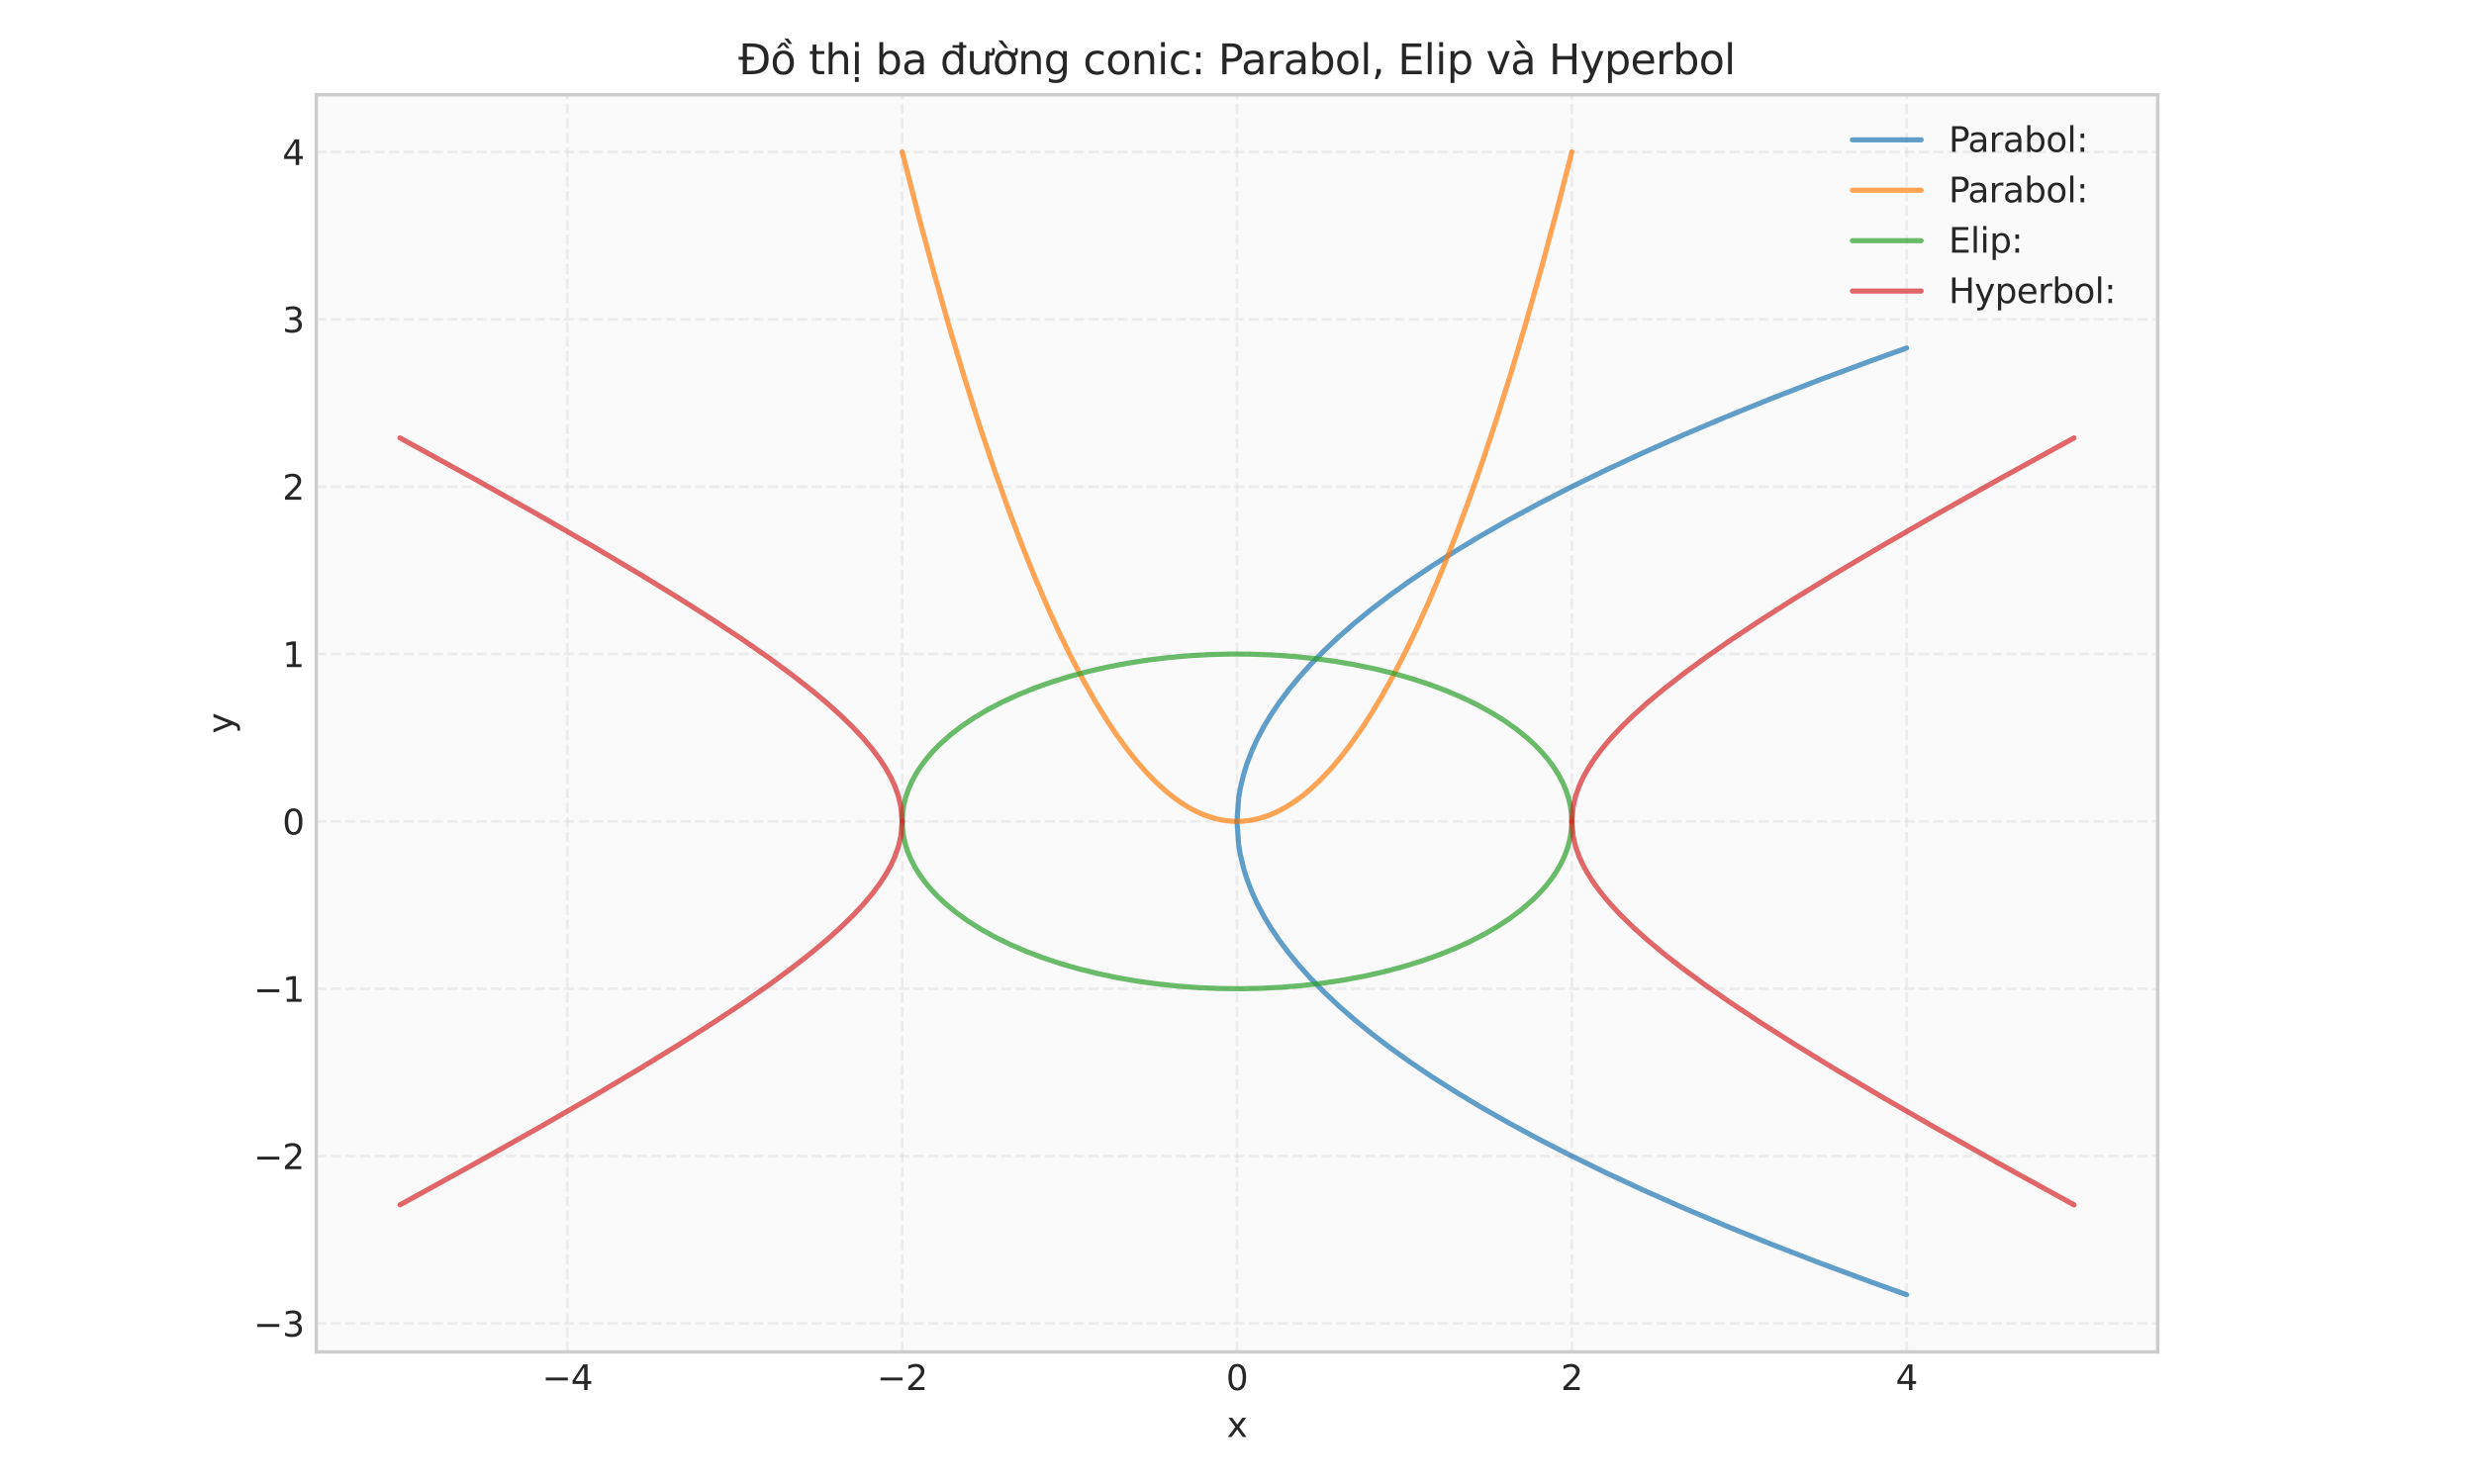 <?xml version="1.0" encoding="utf-8" standalone="no"?>
<!DOCTYPE svg PUBLIC "-//W3C//DTD SVG 1.1//EN"
  "http://www.w3.org/Graphics/SVG/1.1/DTD/svg11.dtd">
<svg xmlns:xlink="http://www.w3.org/1999/xlink" width="720pt" height="432pt" viewBox="0 0 720 432" xmlns="http://www.w3.org/2000/svg" version="1.1">
 <defs>
  <style type="text/css">*{stroke-linejoin: round; stroke-linecap: butt}</style>
 </defs>
 <g id="figure_1">
  <g id="patch_1">
   <path d="M 0 432 
L 720 432 
L 720 0 
L 0 0 
z
" style="fill: #ffffff"/>
  </g>
  <g id="axes_1">
   <g id="patch_2">
    <path d="M 92.047 393.54 
L 627.953 393.54 
L 627.953 27.6 
L 92.047 27.6 
z
" style="fill: #fafafa"/>
   </g>
   <g id="matplotlib.axis_1">
    <g id="xtick_1">
     <g id="line2d_1">
      <path d="M 165.125 393.54 
L 165.125 27.6 
" clip-path="url(#p4bc9200652)" style="fill: none; stroke-dasharray: 2.96,1.28; stroke-dashoffset: 0; stroke: #cccccc; stroke-opacity: 0.3; stroke-width: 0.8"/>
     </g>
     <g id="line2d_2"/>
     <g id="text_1">
      <!-- −4 -->
      <g style="fill: #262626" transform="translate(157.754 404.638) scale(0.1 -0.1)">
       <defs>
        <path id="DejaVuSans-2212" d="M 678 2272 
L 4684 2272 
L 4684 1741 
L 678 1741 
L 678 2272 
z
" transform="scale(0.016)"/>
        <path id="DejaVuSans-34" d="M 2419 4116 
L 825 1625 
L 2419 1625 
L 2419 4116 
z
M 2253 4666 
L 3047 4666 
L 3047 1625 
L 3713 1625 
L 3713 1100 
L 3047 1100 
L 3047 0 
L 2419 0 
L 2419 1100 
L 313 1100 
L 313 1709 
L 2253 4666 
z
" transform="scale(0.016)"/>
       </defs>
       <use xlink:href="#DejaVuSans-2212"/>
       <use xlink:href="#DejaVuSans-34" transform="translate(83.789 0)"/>
      </g>
     </g>
    </g>
    <g id="xtick_2">
     <g id="line2d_3">
      <path d="M 262.562 393.54 
L 262.562 27.6 
" clip-path="url(#p4bc9200652)" style="fill: none; stroke-dasharray: 2.96,1.28; stroke-dashoffset: 0; stroke: #cccccc; stroke-opacity: 0.3; stroke-width: 0.8"/>
     </g>
     <g id="line2d_4"/>
     <g id="text_2">
      <!-- −2 -->
      <g style="fill: #262626" transform="translate(255.191 404.638) scale(0.1 -0.1)">
       <defs>
        <path id="DejaVuSans-32" d="M 1228 531 
L 3431 531 
L 3431 0 
L 469 0 
L 469 531 
Q 828 903 1448 1529 
Q 2069 2156 2228 2338 
Q 2531 2678 2651 2914 
Q 2772 3150 2772 3378 
Q 2772 3750 2511 3984 
Q 2250 4219 1831 4219 
Q 1534 4219 1204 4116 
Q 875 4013 500 3803 
L 500 4441 
Q 881 4594 1212 4672 
Q 1544 4750 1819 4750 
Q 2544 4750 2975 4387 
Q 3406 4025 3406 3419 
Q 3406 3131 3298 2873 
Q 3191 2616 2906 2266 
Q 2828 2175 2409 1742 
Q 1991 1309 1228 531 
z
" transform="scale(0.016)"/>
       </defs>
       <use xlink:href="#DejaVuSans-2212"/>
       <use xlink:href="#DejaVuSans-32" transform="translate(83.789 0)"/>
      </g>
     </g>
    </g>
    <g id="xtick_3">
     <g id="line2d_5">
      <path d="M 360 393.54 
L 360 27.6 
" clip-path="url(#p4bc9200652)" style="fill: none; stroke-dasharray: 2.96,1.28; stroke-dashoffset: 0; stroke: #cccccc; stroke-opacity: 0.3; stroke-width: 0.8"/>
     </g>
     <g id="line2d_6"/>
     <g id="text_3">
      <!-- 0 -->
      <g style="fill: #262626" transform="translate(356.819 404.638) scale(0.1 -0.1)">
       <defs>
        <path id="DejaVuSans-30" d="M 2034 4250 
Q 1547 4250 1301 3770 
Q 1056 3291 1056 2328 
Q 1056 1369 1301 889 
Q 1547 409 2034 409 
Q 2525 409 2770 889 
Q 3016 1369 3016 2328 
Q 3016 3291 2770 3770 
Q 2525 4250 2034 4250 
z
M 2034 4750 
Q 2819 4750 3233 4129 
Q 3647 3509 3647 2328 
Q 3647 1150 3233 529 
Q 2819 -91 2034 -91 
Q 1250 -91 836 529 
Q 422 1150 422 2328 
Q 422 3509 836 4129 
Q 1250 4750 2034 4750 
z
" transform="scale(0.016)"/>
       </defs>
       <use xlink:href="#DejaVuSans-30"/>
      </g>
     </g>
    </g>
    <g id="xtick_4">
     <g id="line2d_7">
      <path d="M 457.438 393.54 
L 457.438 27.6 
" clip-path="url(#p4bc9200652)" style="fill: none; stroke-dasharray: 2.96,1.28; stroke-dashoffset: 0; stroke: #cccccc; stroke-opacity: 0.3; stroke-width: 0.8"/>
     </g>
     <g id="line2d_8"/>
     <g id="text_4">
      <!-- 2 -->
      <g style="fill: #262626" transform="translate(454.256 404.638) scale(0.1 -0.1)">
       <use xlink:href="#DejaVuSans-32"/>
      </g>
     </g>
    </g>
    <g id="xtick_5">
     <g id="line2d_9">
      <path d="M 554.875 393.54 
L 554.875 27.6 
" clip-path="url(#p4bc9200652)" style="fill: none; stroke-dasharray: 2.96,1.28; stroke-dashoffset: 0; stroke: #cccccc; stroke-opacity: 0.3; stroke-width: 0.8"/>
     </g>
     <g id="line2d_10"/>
     <g id="text_5">
      <!-- 4 -->
      <g style="fill: #262626" transform="translate(551.694 404.638) scale(0.1 -0.1)">
       <use xlink:href="#DejaVuSans-34"/>
      </g>
     </g>
    </g>
    <g id="text_6">
     <!-- x -->
     <g style="fill: #262626" transform="translate(357.041 418.317) scale(0.1 -0.1)">
      <defs>
       <path id="DejaVuSans-78" d="M 3513 3500 
L 2247 1797 
L 3578 0 
L 2900 0 
L 1881 1375 
L 863 0 
L 184 0 
L 1544 1831 
L 300 3500 
L 978 3500 
L 1906 2253 
L 2834 3500 
L 3513 3500 
z
" transform="scale(0.016)"/>
      </defs>
      <use xlink:href="#DejaVuSans-78"/>
     </g>
    </g>
   </g>
   <g id="matplotlib.axis_2">
    <g id="ytick_1">
     <g id="line2d_11">
      <path d="M 92.047 385.265 
L 627.953 385.265 
" clip-path="url(#p4bc9200652)" style="fill: none; stroke-dasharray: 2.96,1.28; stroke-dashoffset: 0; stroke: #cccccc; stroke-opacity: 0.3; stroke-width: 0.8"/>
     </g>
     <g id="line2d_12"/>
     <g id="text_7">
      <!-- −3 -->
      <g style="fill: #262626" transform="translate(73.804 389.064) scale(0.1 -0.1)">
       <defs>
        <path id="DejaVuSans-33" d="M 2597 2516 
Q 3050 2419 3304 2112 
Q 3559 1806 3559 1356 
Q 3559 666 3084 287 
Q 2609 -91 1734 -91 
Q 1441 -91 1130 -33 
Q 819 25 488 141 
L 488 750 
Q 750 597 1062 519 
Q 1375 441 1716 441 
Q 2309 441 2620 675 
Q 2931 909 2931 1356 
Q 2931 1769 2642 2001 
Q 2353 2234 1838 2234 
L 1294 2234 
L 1294 2753 
L 1863 2753 
Q 2328 2753 2575 2939 
Q 2822 3125 2822 3475 
Q 2822 3834 2567 4026 
Q 2313 4219 1838 4219 
Q 1578 4219 1281 4162 
Q 984 4106 628 3988 
L 628 4550 
Q 988 4650 1302 4700 
Q 1616 4750 1894 4750 
Q 2613 4750 3031 4423 
Q 3450 4097 3450 3541 
Q 3450 3153 3228 2886 
Q 3006 2619 2597 2516 
z
" transform="scale(0.016)"/>
       </defs>
       <use xlink:href="#DejaVuSans-2212"/>
       <use xlink:href="#DejaVuSans-33" transform="translate(83.789 0)"/>
      </g>
     </g>
    </g>
    <g id="ytick_2">
     <g id="line2d_13">
      <path d="M 92.047 336.546 
L 627.953 336.546 
" clip-path="url(#p4bc9200652)" style="fill: none; stroke-dasharray: 2.96,1.28; stroke-dashoffset: 0; stroke: #cccccc; stroke-opacity: 0.3; stroke-width: 0.8"/>
     </g>
     <g id="line2d_14"/>
     <g id="text_8">
      <!-- −2 -->
      <g style="fill: #262626" transform="translate(73.804 340.346) scale(0.1 -0.1)">
       <use xlink:href="#DejaVuSans-2212"/>
       <use xlink:href="#DejaVuSans-32" transform="translate(83.789 0)"/>
      </g>
     </g>
    </g>
    <g id="ytick_3">
     <g id="line2d_15">
      <path d="M 92.047 287.828 
L 627.953 287.828 
" clip-path="url(#p4bc9200652)" style="fill: none; stroke-dasharray: 2.96,1.28; stroke-dashoffset: 0; stroke: #cccccc; stroke-opacity: 0.3; stroke-width: 0.8"/>
     </g>
     <g id="line2d_16"/>
     <g id="text_9">
      <!-- −1 -->
      <g style="fill: #262626" transform="translate(73.804 291.627) scale(0.1 -0.1)">
       <defs>
        <path id="DejaVuSans-31" d="M 794 531 
L 1825 531 
L 1825 4091 
L 703 3866 
L 703 4441 
L 1819 4666 
L 2450 4666 
L 2450 531 
L 3481 531 
L 3481 0 
L 794 0 
L 794 531 
z
" transform="scale(0.016)"/>
       </defs>
       <use xlink:href="#DejaVuSans-2212"/>
       <use xlink:href="#DejaVuSans-31" transform="translate(83.789 0)"/>
      </g>
     </g>
    </g>
    <g id="ytick_4">
     <g id="line2d_17">
      <path d="M 92.047 239.109 
L 627.953 239.109 
" clip-path="url(#p4bc9200652)" style="fill: none; stroke-dasharray: 2.96,1.28; stroke-dashoffset: 0; stroke: #cccccc; stroke-opacity: 0.3; stroke-width: 0.8"/>
     </g>
     <g id="line2d_18"/>
     <g id="text_10">
      <!-- 0 -->
      <g style="fill: #262626" transform="translate(82.184 242.908) scale(0.1 -0.1)">
       <use xlink:href="#DejaVuSans-30"/>
      </g>
     </g>
    </g>
    <g id="ytick_5">
     <g id="line2d_19">
      <path d="M 92.047 190.39 
L 627.953 190.39 
" clip-path="url(#p4bc9200652)" style="fill: none; stroke-dasharray: 2.96,1.28; stroke-dashoffset: 0; stroke: #cccccc; stroke-opacity: 0.3; stroke-width: 0.8"/>
     </g>
     <g id="line2d_20"/>
     <g id="text_11">
      <!-- 1 -->
      <g style="fill: #262626" transform="translate(82.184 194.189) scale(0.1 -0.1)">
       <use xlink:href="#DejaVuSans-31"/>
      </g>
     </g>
    </g>
    <g id="ytick_6">
     <g id="line2d_21">
      <path d="M 92.047 141.671 
L 627.953 141.671 
" clip-path="url(#p4bc9200652)" style="fill: none; stroke-dasharray: 2.96,1.28; stroke-dashoffset: 0; stroke: #cccccc; stroke-opacity: 0.3; stroke-width: 0.8"/>
     </g>
     <g id="line2d_22"/>
     <g id="text_12">
      <!-- 2 -->
      <g style="fill: #262626" transform="translate(82.184 145.47) scale(0.1 -0.1)">
       <use xlink:href="#DejaVuSans-32"/>
      </g>
     </g>
    </g>
    <g id="ytick_7">
     <g id="line2d_23">
      <path d="M 92.047 92.952 
L 627.953 92.952 
" clip-path="url(#p4bc9200652)" style="fill: none; stroke-dasharray: 2.96,1.28; stroke-dashoffset: 0; stroke: #cccccc; stroke-opacity: 0.3; stroke-width: 0.8"/>
     </g>
     <g id="line2d_24"/>
     <g id="text_13">
      <!-- 3 -->
      <g style="fill: #262626" transform="translate(82.184 96.752) scale(0.1 -0.1)">
       <use xlink:href="#DejaVuSans-33"/>
      </g>
     </g>
    </g>
    <g id="ytick_8">
     <g id="line2d_25">
      <path d="M 92.047 44.234 
L 627.953 44.234 
" clip-path="url(#p4bc9200652)" style="fill: none; stroke-dasharray: 2.96,1.28; stroke-dashoffset: 0; stroke: #cccccc; stroke-opacity: 0.3; stroke-width: 0.8"/>
     </g>
     <g id="line2d_26"/>
     <g id="text_14">
      <!-- 4 -->
      <g style="fill: #262626" transform="translate(82.184 48.033) scale(0.1 -0.1)">
       <use xlink:href="#DejaVuSans-34"/>
      </g>
     </g>
    </g>
    <g id="text_15">
     <!-- y -->
     <g style="fill: #262626" transform="translate(67.725 213.529) rotate(-90) scale(0.1 -0.1)">
      <defs>
       <path id="DejaVuSans-79" d="M 2059 -325 
Q 1816 -950 1584 -1140 
Q 1353 -1331 966 -1331 
L 506 -1331 
L 506 -850 
L 844 -850 
Q 1081 -850 1212 -737 
Q 1344 -625 1503 -206 
L 1606 56 
L 191 3500 
L 800 3500 
L 1894 763 
L 2988 3500 
L 3597 3500 
L 2059 -325 
z
" transform="scale(0.016)"/>
      </defs>
      <use xlink:href="#DejaVuSans-79"/>
     </g>
    </g>
   </g>
   <g id="line2d_27">
    <path d="M 360 239.109 
L 360.488 232.21 
L 360.977 229.353 
L 361.954 225.312 
L 362.93 222.211 
L 364.396 218.413 
L 365.861 215.212 
L 367.815 211.515 
L 369.768 208.258 
L 372.21 204.616 
L 375.141 200.7 
L 378.071 197.147 
L 381.49 193.349 
L 385.397 189.363 
L 389.793 185.23 
L 394.189 181.392 
L 399.073 177.407 
L 404.445 173.301 
L 410.306 169.097 
L 416.655 164.81 
L 423.493 160.454 
L 430.819 156.04 
L 439.122 151.305 
L 447.914 146.556 
L 457.193 141.793 
L 467.45 136.787 
L 478.195 131.793 
L 489.917 126.598 
L 502.127 121.429 
L 515.314 116.091 
L 529.478 110.604 
L 544.619 104.987 
L 554.875 101.311 
L 554.875 101.311 
" clip-path="url(#p4bc9200652)" style="fill: none; stroke: #1f77b4; stroke-opacity: 0.7; stroke-width: 1.5; stroke-linecap: round"/>
   </g>
   <g id="line2d_28">
    <path d="M 360 239.109 
L 360.488 246.007 
L 360.977 248.865 
L 361.954 252.906 
L 362.93 256.007 
L 364.396 259.804 
L 365.861 263.006 
L 367.815 266.703 
L 369.768 269.96 
L 372.21 273.601 
L 375.141 277.518 
L 378.071 281.071 
L 381.49 284.868 
L 385.397 288.855 
L 389.793 292.988 
L 394.189 296.826 
L 399.073 300.811 
L 404.445 304.916 
L 410.306 309.121 
L 416.655 313.408 
L 423.493 317.764 
L 430.819 322.178 
L 439.122 326.912 
L 447.914 331.662 
L 457.193 336.424 
L 467.45 341.43 
L 478.195 346.424 
L 489.917 351.62 
L 502.127 356.789 
L 515.314 362.127 
L 529.478 367.614 
L 544.619 373.231 
L 554.875 376.906 
L 554.875 376.906 
" clip-path="url(#p4bc9200652)" style="fill: none; stroke: #1f77b4; stroke-opacity: 0.7; stroke-width: 1.5; stroke-linecap: round"/>
   </g>
   <g id="line2d_29">
    <path d="M 262.562 44.234 
L 267.447 63.28 
L 271.842 79.585 
L 276.238 95.097 
L 280.634 109.815 
L 285.029 123.74 
L 289.425 136.872 
L 293.332 147.879 
L 297.239 158.259 
L 301.147 168.013 
L 305.054 177.14 
L 308.473 184.611 
L 311.892 191.603 
L 315.311 198.116 
L 318.729 204.148 
L 322.148 209.7 
L 325.079 214.078 
L 328.009 218.102 
L 330.94 221.775 
L 333.87 225.094 
L 336.801 228.061 
L 339.731 230.676 
L 342.173 232.586 
L 344.615 234.25 
L 347.057 235.67 
L 349.499 236.845 
L 351.941 237.776 
L 354.383 238.461 
L 356.825 238.902 
L 359.267 239.098 
L 361.709 239.049 
L 364.151 238.755 
L 366.594 238.216 
L 369.036 237.433 
L 371.478 236.405 
L 373.92 235.132 
L 376.362 233.614 
L 378.804 231.851 
L 381.246 229.844 
L 384.176 227.112 
L 387.107 224.027 
L 390.037 220.59 
L 392.968 216.8 
L 395.898 212.658 
L 398.829 208.163 
L 402.247 202.473 
L 405.666 196.304 
L 409.085 189.655 
L 412.504 182.526 
L 415.923 174.917 
L 419.83 165.633 
L 423.737 155.723 
L 427.645 145.186 
L 431.552 134.023 
L 435.459 122.232 
L 439.855 108.219 
L 444.251 93.412 
L 448.646 77.813 
L 453.042 61.42 
L 457.438 44.234 
L 457.438 44.234 
" clip-path="url(#p4bc9200652)" style="fill: none; stroke: #ff7f0e; stroke-opacity: 0.7; stroke-width: 1.5; stroke-linecap: round"/>
   </g>
   <g id="line2d_30">
    <path d="M 457.438 239.109 
L 457.329 236.808 
L 457.003 234.513 
L 456.461 232.227 
L 455.703 229.957 
L 454.732 227.708 
L 453.549 225.484 
L 452.158 223.29 
L 450.561 221.131 
L 448.762 219.013 
L 446.765 216.94 
L 444.575 214.916 
L 441.361 212.302 
L 437.825 209.794 
L 433.98 207.403 
L 429.842 205.137 
L 425.426 203.007 
L 420.751 201.019 
L 415.836 199.182 
L 410.698 197.504 
L 405.36 195.991 
L 399.842 194.649 
L 394.165 193.483 
L 388.353 192.498 
L 382.429 191.698 
L 376.416 191.086 
L 370.338 190.665 
L 364.218 190.436 
L 358.082 190.399 
L 351.954 190.556 
L 345.857 190.906 
L 339.817 191.447 
L 333.856 192.176 
L 328 193.092 
L 322.27 194.191 
L 316.69 195.467 
L 311.281 196.917 
L 306.066 198.534 
L 301.065 200.312 
L 296.297 202.244 
L 291.783 204.322 
L 287.538 206.538 
L 283.582 208.883 
L 279.928 211.348 
L 276.592 213.924 
L 273.587 216.599 
L 271.557 218.664 
L 269.725 220.775 
L 268.094 222.928 
L 266.668 225.116 
L 265.451 227.335 
L 264.444 229.581 
L 263.651 231.848 
L 263.072 234.131 
L 262.71 236.425 
L 262.565 238.725 
L 262.638 241.026 
L 262.928 243.323 
L 263.434 245.61 
L 264.156 247.883 
L 265.091 250.137 
L 266.239 252.365 
L 267.596 254.564 
L 269.158 256.729 
L 270.924 258.854 
L 272.888 260.936 
L 275.047 262.968 
L 278.219 265.595 
L 281.716 268.116 
L 285.523 270.522 
L 289.626 272.804 
L 294.007 274.952 
L 298.651 276.958 
L 303.537 278.814 
L 308.648 280.513 
L 313.963 282.047 
L 319.46 283.41 
L 325.117 284.599 
L 330.913 285.606 
L 336.825 286.43 
L 342.828 287.065 
L 348.9 287.51 
L 355.015 287.764 
L 361.151 287.824 
L 367.282 287.691 
L 373.383 287.366 
L 379.432 286.849 
L 385.404 286.143 
L 391.275 285.25 
L 397.022 284.174 
L 402.622 282.919 
L 408.053 281.491 
L 413.293 279.895 
L 418.322 278.136 
L 423.12 276.223 
L 427.667 274.163 
L 431.946 271.964 
L 435.94 269.634 
L 439.632 267.184 
L 443.009 264.622 
L 446.056 261.958 
L 448.118 259.901 
L 449.984 257.797 
L 451.649 255.651 
L 453.109 253.469 
L 454.361 251.254 
L 455.403 249.013 
L 456.232 246.749 
L 456.846 244.468 
L 457.244 242.176 
L 457.426 239.876 
L 457.438 239.109 
L 457.438 239.109 
" clip-path="url(#p4bc9200652)" style="fill: none; stroke: #2ca02c; stroke-opacity: 0.7; stroke-width: 1.5; stroke-linecap: round"/>
   </g>
   <g id="line2d_31">
    <path d="M 457.438 239.109 
L 457.804 234.88 
L 458.537 231.771 
L 459.635 228.703 
L 460.734 226.329 
L 462.2 223.692 
L 464.031 220.885 
L 466.229 217.952 
L 468.793 214.912 
L 471.724 211.777 
L 475.387 208.206 
L 479.416 204.59 
L 484.178 200.618 
L 489.673 196.328 
L 496.266 191.479 
L 503.592 186.372 
L 512.384 180.528 
L 522.274 174.227 
L 533.996 167.032 
L 547.549 158.983 
L 563.3 149.894 
L 581.982 139.382 
L 603.594 127.48 
L 603.594 127.48 
" clip-path="url(#p4bc9200652)" style="fill: none; stroke: #d62728; stroke-opacity: 0.7; stroke-width: 1.5; stroke-linecap: round"/>
   </g>
   <g id="line2d_32">
    <path d="M 457.438 239.109 
L 457.804 243.337 
L 458.537 246.446 
L 459.635 249.515 
L 460.734 251.889 
L 462.2 254.525 
L 464.031 257.332 
L 466.229 260.266 
L 468.793 263.305 
L 471.724 266.44 
L 475.387 270.012 
L 479.416 273.627 
L 484.178 277.599 
L 489.673 281.89 
L 496.266 286.739 
L 503.592 291.846 
L 512.384 297.689 
L 522.274 303.991 
L 533.996 311.186 
L 547.549 319.235 
L 563.3 328.323 
L 581.982 338.836 
L 603.594 350.738 
L 603.594 350.738 
" clip-path="url(#p4bc9200652)" style="fill: none; stroke: #d62728; stroke-opacity: 0.7; stroke-width: 1.5; stroke-linecap: round"/>
   </g>
   <g id="line2d_33">
    <path d="M 262.562 239.109 
L 262.196 234.88 
L 261.463 231.771 
L 260.365 228.703 
L 259.266 226.329 
L 257.8 223.692 
L 255.969 220.885 
L 253.771 217.952 
L 251.207 214.912 
L 248.276 211.777 
L 244.613 208.206 
L 240.584 204.59 
L 235.822 200.618 
L 230.327 196.328 
L 223.734 191.479 
L 216.408 186.372 
L 207.616 180.528 
L 197.726 174.227 
L 186.004 167.032 
L 172.451 158.983 
L 156.7 149.894 
L 138.018 139.382 
L 116.406 127.48 
L 116.406 127.48 
" clip-path="url(#p4bc9200652)" style="fill: none; stroke: #d62728; stroke-opacity: 0.7; stroke-width: 1.5; stroke-linecap: round"/>
   </g>
   <g id="line2d_34">
    <path d="M 262.562 239.109 
L 262.196 243.337 
L 261.463 246.446 
L 260.365 249.515 
L 259.266 251.889 
L 257.8 254.525 
L 255.969 257.332 
L 253.771 260.266 
L 251.207 263.305 
L 248.276 266.44 
L 244.613 270.012 
L 240.584 273.627 
L 235.822 277.599 
L 230.327 281.89 
L 223.734 286.739 
L 216.408 291.846 
L 207.616 297.689 
L 197.726 303.991 
L 186.004 311.186 
L 172.451 319.235 
L 156.7 328.323 
L 138.018 338.836 
L 116.406 350.738 
L 116.406 350.738 
" clip-path="url(#p4bc9200652)" style="fill: none; stroke: #d62728; stroke-opacity: 0.7; stroke-width: 1.5; stroke-linecap: round"/>
   </g>
   <g id="patch_3">
    <path d="M 92.047 393.54 
L 92.047 27.6 
" style="fill: none; stroke: #cccccc; stroke-linejoin: miter; stroke-linecap: square"/>
   </g>
   <g id="patch_4">
    <path d="M 627.953 393.54 
L 627.953 27.6 
" style="fill: none; stroke: #cccccc; stroke-linejoin: miter; stroke-linecap: square"/>
   </g>
   <g id="patch_5">
    <path d="M 92.047 393.54 
L 627.953 393.54 
" style="fill: none; stroke: #cccccc; stroke-linejoin: miter; stroke-linecap: square"/>
   </g>
   <g id="patch_6">
    <path d="M 92.047 27.6 
L 627.953 27.6 
" style="fill: none; stroke: #cccccc; stroke-linejoin: miter; stroke-linecap: square"/>
   </g>
   <g id="text_16">
    <!-- Đồ thị ba đường conic: Parabol, Elip và Hyperbol -->
    <g style="fill: #262626" transform="translate(214.9 21.6) scale(0.12 -0.12)">
     <defs>
      <path id="DejaVuSans-110" d="M 659 4666 
L 1959 4666 
Q 3313 4666 3947 4102 
Q 4581 3538 4581 2338 
Q 4581 1131 3945 565 
Q 3309 0 1959 0 
L 659 0 
L 659 2188 
L 31 2188 
L 31 2638 
L 659 2638 
L 659 4666 
z
M 1294 4147 
L 1294 2638 
L 2344 2638 
L 2344 2188 
L 1294 2188 
L 1294 519 
L 2053 519 
Q 3019 519 3467 956 
Q 3916 1394 3916 2338 
Q 3916 3275 3467 3711 
Q 3019 4147 2053 4147 
L 1294 4147 
z
" transform="scale(0.016)"/>
      <path id="DejaVuSans-1ed3" d="M 2694 5409 
L 3306 4584 
L 2828 4584 
L 2110 5409 
L 2694 5409 
z
M 1658 4775 
L 2246 4775 
L 2905 3944 
L 2471 3944 
L 1952 4500 
L 1433 3944 
L 999 3944 
L 1658 4775 
z
M 1959 3097 
Q 1497 3097 1228 2736 
Q 959 2375 959 1747 
Q 959 1119 1226 758 
Q 1494 397 1959 397 
Q 2419 397 2687 759 
Q 2956 1122 2956 1747 
Q 2956 2369 2687 2733 
Q 2419 3097 1959 3097 
z
M 1959 3584 
Q 2709 3584 3137 3096 
Q 3566 2609 3566 1747 
Q 3566 888 3137 398 
Q 2709 -91 1959 -91 
Q 1206 -91 779 398 
Q 353 888 353 1747 
Q 353 2609 779 3096 
Q 1206 3584 1959 3584 
z
" transform="scale(0.016)"/>
      <path id="DejaVuSans-20" transform="scale(0.016)"/>
      <path id="DejaVuSans-74" d="M 1172 4494 
L 1172 3500 
L 2356 3500 
L 2356 3053 
L 1172 3053 
L 1172 1153 
Q 1172 725 1289 603 
Q 1406 481 1766 481 
L 2356 481 
L 2356 0 
L 1766 0 
Q 1100 0 847 248 
Q 594 497 594 1153 
L 594 3053 
L 172 3053 
L 172 3500 
L 594 3500 
L 594 4494 
L 1172 4494 
z
" transform="scale(0.016)"/>
      <path id="DejaVuSans-68" d="M 3513 2113 
L 3513 0 
L 2938 0 
L 2938 2094 
Q 2938 2591 2744 2837 
Q 2550 3084 2163 3084 
Q 1697 3084 1428 2787 
Q 1159 2491 1159 1978 
L 1159 0 
L 581 0 
L 581 4863 
L 1159 4863 
L 1159 2956 
Q 1366 3272 1645 3428 
Q 1925 3584 2291 3584 
Q 2894 3584 3203 3211 
Q 3513 2838 3513 2113 
z
" transform="scale(0.016)"/>
      <path id="DejaVuSans-1ecb" d="M 603 3500 
L 1178 3500 
L 1178 0 
L 603 0 
L 603 3500 
z
M 603 4863 
L 1178 4863 
L 1178 4134 
L 603 4134 
L 603 4863 
z
M 594 -441 
L 1169 -441 
L 1169 -1172 
L 594 -1172 
L 594 -441 
z
" transform="scale(0.016)"/>
      <path id="DejaVuSans-62" d="M 3116 1747 
Q 3116 2381 2855 2742 
Q 2594 3103 2138 3103 
Q 1681 3103 1420 2742 
Q 1159 2381 1159 1747 
Q 1159 1113 1420 752 
Q 1681 391 2138 391 
Q 2594 391 2855 752 
Q 3116 1113 3116 1747 
z
M 1159 2969 
Q 1341 3281 1617 3432 
Q 1894 3584 2278 3584 
Q 2916 3584 3314 3078 
Q 3713 2572 3713 1747 
Q 3713 922 3314 415 
Q 2916 -91 2278 -91 
Q 1894 -91 1617 61 
Q 1341 213 1159 525 
L 1159 0 
L 581 0 
L 581 4863 
L 1159 4863 
L 1159 2969 
z
" transform="scale(0.016)"/>
      <path id="DejaVuSans-61" d="M 2194 1759 
Q 1497 1759 1228 1600 
Q 959 1441 959 1056 
Q 959 750 1161 570 
Q 1363 391 1709 391 
Q 2188 391 2477 730 
Q 2766 1069 2766 1631 
L 2766 1759 
L 2194 1759 
z
M 3341 1997 
L 3341 0 
L 2766 0 
L 2766 531 
Q 2569 213 2275 61 
Q 1981 -91 1556 -91 
Q 1019 -91 701 211 
Q 384 513 384 1019 
Q 384 1609 779 1909 
Q 1175 2209 1959 2209 
L 2766 2209 
L 2766 2266 
Q 2766 2663 2505 2880 
Q 2244 3097 1772 3097 
Q 1472 3097 1187 3025 
Q 903 2953 641 2809 
L 641 3341 
Q 956 3463 1253 3523 
Q 1550 3584 1831 3584 
Q 2591 3584 2966 3190 
Q 3341 2797 3341 1997 
z
" transform="scale(0.016)"/>
      <path id="DejaVuSans-111" d="M 2906 2969 
L 2906 4013 
L 1888 4013 
L 1888 4403 
L 2906 4403 
L 2906 4863 
L 3481 4863 
L 3481 4403 
L 3963 4403 
L 3963 4013 
L 3481 4013 
L 3481 0 
L 2906 0 
L 2906 525 
Q 2725 213 2448 61 
Q 2172 -91 1784 -91 
Q 1150 -91 751 415 
Q 353 922 353 1747 
Q 353 2572 751 3078 
Q 1150 3584 1784 3584 
Q 2172 3584 2448 3432 
Q 2725 3281 2906 2969 
z
M 947 1747 
Q 947 1113 1208 752 
Q 1469 391 1925 391 
Q 2381 391 2643 752 
Q 2906 1113 2906 1747 
Q 2906 2381 2643 2742 
Q 2381 3103 1925 3103 
Q 1469 3103 1208 2742 
Q 947 2381 947 1747 
z
" transform="scale(0.016)"/>
      <path id="DejaVuSans-1b0" d="M 3094 3136 
L 3094 3508 
Q 3285 3367 3422 3300 
Q 3560 3233 3657 3233 
Q 3800 3233 3872 3319 
Q 3944 3405 3944 3573 
Q 3944 3673 3920 3770 
Q 3897 3867 3850 3964 
L 4266 3964 
Q 4297 3845 4312 3739 
Q 4328 3633 4328 3539 
Q 4328 3158 4192 2978 
Q 4057 2798 3766 2798 
Q 3616 2798 3452 2881 
Q 3288 2964 3094 3136 
z
M 552 1381 
L 552 3500 
L 1127 3500 
L 1127 1403 
Q 1127 906 1320 657 
Q 1514 409 1902 409 
Q 2367 409 2637 706 
Q 2908 1003 2908 1516 
L 2908 3500 
L 3483 3500 
L 3483 0 
L 2908 0 
L 2908 538 
Q 2699 219 2422 64 
Q 2146 -91 1780 -91 
Q 1177 -91 864 284 
Q 552 659 552 1381 
z
M 1999 3584 
L 1999 3584 
z
" transform="scale(0.016)"/>
      <path id="DejaVuSans-1edd" d="M 1507 5119 
L 2388 3950 
L 1910 3950 
L 891 5119 
L 1507 5119 
z
M 2622 3136 
L 2622 3508 
Q 2813 3367 2950 3300 
Q 3088 3233 3185 3233 
Q 3328 3233 3400 3319 
Q 3472 3405 3472 3573 
Q 3472 3673 3448 3770 
Q 3425 3867 3378 3964 
L 3794 3964 
Q 3825 3845 3840 3739 
Q 3856 3633 3856 3539 
Q 3856 3158 3720 2978 
Q 3585 2798 3294 2798 
Q 3144 2798 2980 2881 
Q 2816 2964 2622 3136 
z
M 1975 3097 
Q 1513 3097 1244 2736 
Q 975 2375 975 1747 
Q 975 1119 1242 758 
Q 1510 397 1975 397 
Q 2435 397 2703 759 
Q 2972 1122 2972 1747 
Q 2972 2369 2703 2733 
Q 2435 3097 1975 3097 
z
M 1975 3584 
Q 2725 3584 3153 3096 
Q 3582 2609 3582 1747 
Q 3582 888 3153 398 
Q 2725 -91 1975 -91 
Q 1222 -91 795 398 
Q 369 888 369 1747 
Q 369 2609 795 3096 
Q 1222 3584 1975 3584 
z
" transform="scale(0.016)"/>
      <path id="DejaVuSans-6e" d="M 3513 2113 
L 3513 0 
L 2938 0 
L 2938 2094 
Q 2938 2591 2744 2837 
Q 2550 3084 2163 3084 
Q 1697 3084 1428 2787 
Q 1159 2491 1159 1978 
L 1159 0 
L 581 0 
L 581 3500 
L 1159 3500 
L 1159 2956 
Q 1366 3272 1645 3428 
Q 1925 3584 2291 3584 
Q 2894 3584 3203 3211 
Q 3513 2838 3513 2113 
z
" transform="scale(0.016)"/>
      <path id="DejaVuSans-67" d="M 2906 1791 
Q 2906 2416 2648 2759 
Q 2391 3103 1925 3103 
Q 1463 3103 1205 2759 
Q 947 2416 947 1791 
Q 947 1169 1205 825 
Q 1463 481 1925 481 
Q 2391 481 2648 825 
Q 2906 1169 2906 1791 
z
M 3481 434 
Q 3481 -459 3084 -895 
Q 2688 -1331 1869 -1331 
Q 1566 -1331 1297 -1286 
Q 1028 -1241 775 -1147 
L 775 -588 
Q 1028 -725 1275 -790 
Q 1522 -856 1778 -856 
Q 2344 -856 2625 -561 
Q 2906 -266 2906 331 
L 2906 616 
Q 2728 306 2450 153 
Q 2172 0 1784 0 
Q 1141 0 747 490 
Q 353 981 353 1791 
Q 353 2603 747 3093 
Q 1141 3584 1784 3584 
Q 2172 3584 2450 3431 
Q 2728 3278 2906 2969 
L 2906 3500 
L 3481 3500 
L 3481 434 
z
" transform="scale(0.016)"/>
      <path id="DejaVuSans-63" d="M 3122 3366 
L 3122 2828 
Q 2878 2963 2633 3030 
Q 2388 3097 2138 3097 
Q 1578 3097 1268 2742 
Q 959 2388 959 1747 
Q 959 1106 1268 751 
Q 1578 397 2138 397 
Q 2388 397 2633 464 
Q 2878 531 3122 666 
L 3122 134 
Q 2881 22 2623 -34 
Q 2366 -91 2075 -91 
Q 1284 -91 818 406 
Q 353 903 353 1747 
Q 353 2603 823 3093 
Q 1294 3584 2113 3584 
Q 2378 3584 2631 3529 
Q 2884 3475 3122 3366 
z
" transform="scale(0.016)"/>
      <path id="DejaVuSans-6f" d="M 1959 3097 
Q 1497 3097 1228 2736 
Q 959 2375 959 1747 
Q 959 1119 1226 758 
Q 1494 397 1959 397 
Q 2419 397 2687 759 
Q 2956 1122 2956 1747 
Q 2956 2369 2687 2733 
Q 2419 3097 1959 3097 
z
M 1959 3584 
Q 2709 3584 3137 3096 
Q 3566 2609 3566 1747 
Q 3566 888 3137 398 
Q 2709 -91 1959 -91 
Q 1206 -91 779 398 
Q 353 888 353 1747 
Q 353 2609 779 3096 
Q 1206 3584 1959 3584 
z
" transform="scale(0.016)"/>
      <path id="DejaVuSans-69" d="M 603 3500 
L 1178 3500 
L 1178 0 
L 603 0 
L 603 3500 
z
M 603 4863 
L 1178 4863 
L 1178 4134 
L 603 4134 
L 603 4863 
z
" transform="scale(0.016)"/>
      <path id="DejaVuSans-3a" d="M 750 794 
L 1409 794 
L 1409 0 
L 750 0 
L 750 794 
z
M 750 3309 
L 1409 3309 
L 1409 2516 
L 750 2516 
L 750 3309 
z
" transform="scale(0.016)"/>
      <path id="DejaVuSans-50" d="M 1259 4147 
L 1259 2394 
L 2053 2394 
Q 2494 2394 2734 2622 
Q 2975 2850 2975 3272 
Q 2975 3691 2734 3919 
Q 2494 4147 2053 4147 
L 1259 4147 
z
M 628 4666 
L 2053 4666 
Q 2838 4666 3239 4311 
Q 3641 3956 3641 3272 
Q 3641 2581 3239 2228 
Q 2838 1875 2053 1875 
L 1259 1875 
L 1259 0 
L 628 0 
L 628 4666 
z
" transform="scale(0.016)"/>
      <path id="DejaVuSans-72" d="M 2631 2963 
Q 2534 3019 2420 3045 
Q 2306 3072 2169 3072 
Q 1681 3072 1420 2755 
Q 1159 2438 1159 1844 
L 1159 0 
L 581 0 
L 581 3500 
L 1159 3500 
L 1159 2956 
Q 1341 3275 1631 3429 
Q 1922 3584 2338 3584 
Q 2397 3584 2469 3576 
Q 2541 3569 2628 3553 
L 2631 2963 
z
" transform="scale(0.016)"/>
      <path id="DejaVuSans-6c" d="M 603 4863 
L 1178 4863 
L 1178 0 
L 603 0 
L 603 4863 
z
" transform="scale(0.016)"/>
      <path id="DejaVuSans-2c" d="M 750 794 
L 1409 794 
L 1409 256 
L 897 -744 
L 494 -744 
L 750 256 
L 750 794 
z
" transform="scale(0.016)"/>
      <path id="DejaVuSans-45" d="M 628 4666 
L 3578 4666 
L 3578 4134 
L 1259 4134 
L 1259 2753 
L 3481 2753 
L 3481 2222 
L 1259 2222 
L 1259 531 
L 3634 531 
L 3634 0 
L 628 0 
L 628 4666 
z
" transform="scale(0.016)"/>
      <path id="DejaVuSans-70" d="M 1159 525 
L 1159 -1331 
L 581 -1331 
L 581 3500 
L 1159 3500 
L 1159 2969 
Q 1341 3281 1617 3432 
Q 1894 3584 2278 3584 
Q 2916 3584 3314 3078 
Q 3713 2572 3713 1747 
Q 3713 922 3314 415 
Q 2916 -91 2278 -91 
Q 1894 -91 1617 61 
Q 1341 213 1159 525 
z
M 3116 1747 
Q 3116 2381 2855 2742 
Q 2594 3103 2138 3103 
Q 1681 3103 1420 2742 
Q 1159 2381 1159 1747 
Q 1159 1113 1420 752 
Q 1681 391 2138 391 
Q 2594 391 2855 752 
Q 3116 1113 3116 1747 
z
" transform="scale(0.016)"/>
      <path id="DejaVuSans-76" d="M 191 3500 
L 800 3500 
L 1894 563 
L 2988 3500 
L 3597 3500 
L 2284 0 
L 1503 0 
L 191 3500 
z
" transform="scale(0.016)"/>
      <path id="DejaVuSans-e0" d="M 2194 1759 
Q 1497 1759 1228 1600 
Q 959 1441 959 1056 
Q 959 750 1161 570 
Q 1363 391 1709 391 
Q 2188 391 2477 730 
Q 2766 1069 2766 1631 
L 2766 1759 
L 2194 1759 
z
M 3341 1997 
L 3341 0 
L 2766 0 
L 2766 531 
Q 2569 213 2275 61 
Q 1981 -91 1556 -91 
Q 1019 -91 701 211 
Q 384 513 384 1019 
Q 384 1609 779 1909 
Q 1175 2209 1959 2209 
L 2766 2209 
L 2766 2266 
Q 2766 2663 2505 2880 
Q 2244 3097 1772 3097 
Q 1472 3097 1187 3025 
Q 903 2953 641 2809 
L 641 3341 
Q 956 3463 1253 3523 
Q 1550 3584 1831 3584 
Q 2591 3584 2966 3190 
Q 3341 2797 3341 1997 
z
M 1403 5119 
L 2284 3950 
L 1806 3950 
L 787 5119 
L 1403 5119 
z
" transform="scale(0.016)"/>
      <path id="DejaVuSans-48" d="M 628 4666 
L 1259 4666 
L 1259 2753 
L 3553 2753 
L 3553 4666 
L 4184 4666 
L 4184 0 
L 3553 0 
L 3553 2222 
L 1259 2222 
L 1259 0 
L 628 0 
L 628 4666 
z
" transform="scale(0.016)"/>
      <path id="DejaVuSans-65" d="M 3597 1894 
L 3597 1613 
L 953 1613 
Q 991 1019 1311 708 
Q 1631 397 2203 397 
Q 2534 397 2845 478 
Q 3156 559 3463 722 
L 3463 178 
Q 3153 47 2828 -22 
Q 2503 -91 2169 -91 
Q 1331 -91 842 396 
Q 353 884 353 1716 
Q 353 2575 817 3079 
Q 1281 3584 2069 3584 
Q 2775 3584 3186 3129 
Q 3597 2675 3597 1894 
z
M 3022 2063 
Q 3016 2534 2758 2815 
Q 2500 3097 2075 3097 
Q 1594 3097 1305 2825 
Q 1016 2553 972 2059 
L 3022 2063 
z
" transform="scale(0.016)"/>
     </defs>
     <use xlink:href="#DejaVuSans-110"/>
     <use xlink:href="#DejaVuSans-1ed3" transform="translate(77.49 0)"/>
     <use xlink:href="#DejaVuSans-20" transform="translate(138.672 0)"/>
     <use xlink:href="#DejaVuSans-74" transform="translate(170.459 0)"/>
     <use xlink:href="#DejaVuSans-68" transform="translate(209.668 0)"/>
     <use xlink:href="#DejaVuSans-1ecb" transform="translate(273.047 0)"/>
     <use xlink:href="#DejaVuSans-20" transform="translate(300.83 0)"/>
     <use xlink:href="#DejaVuSans-62" transform="translate(332.617 0)"/>
     <use xlink:href="#DejaVuSans-61" transform="translate(396.094 0)"/>
     <use xlink:href="#DejaVuSans-20" transform="translate(457.373 0)"/>
     <use xlink:href="#DejaVuSans-111" transform="translate(489.16 0)"/>
     <use xlink:href="#DejaVuSans-1b0" transform="translate(552.637 0)"/>
     <use xlink:href="#DejaVuSans-1edd" transform="translate(616.016 0)"/>
     <use xlink:href="#DejaVuSans-6e" transform="translate(677.197 0)"/>
     <use xlink:href="#DejaVuSans-67" transform="translate(740.576 0)"/>
     <use xlink:href="#DejaVuSans-20" transform="translate(804.053 0)"/>
     <use xlink:href="#DejaVuSans-63" transform="translate(835.84 0)"/>
     <use xlink:href="#DejaVuSans-6f" transform="translate(890.82 0)"/>
     <use xlink:href="#DejaVuSans-6e" transform="translate(952.002 0)"/>
     <use xlink:href="#DejaVuSans-69" transform="translate(1015.381 0)"/>
     <use xlink:href="#DejaVuSans-63" transform="translate(1043.164 0)"/>
     <use xlink:href="#DejaVuSans-3a" transform="translate(1098.145 0)"/>
     <use xlink:href="#DejaVuSans-20" transform="translate(1131.836 0)"/>
     <use xlink:href="#DejaVuSans-50" transform="translate(1163.623 0)"/>
     <use xlink:href="#DejaVuSans-61" transform="translate(1219.426 0)"/>
     <use xlink:href="#DejaVuSans-72" transform="translate(1280.705 0)"/>
     <use xlink:href="#DejaVuSans-61" transform="translate(1321.818 0)"/>
     <use xlink:href="#DejaVuSans-62" transform="translate(1383.098 0)"/>
     <use xlink:href="#DejaVuSans-6f" transform="translate(1446.574 0)"/>
     <use xlink:href="#DejaVuSans-6c" transform="translate(1507.756 0)"/>
     <use xlink:href="#DejaVuSans-2c" transform="translate(1535.539 0)"/>
     <use xlink:href="#DejaVuSans-20" transform="translate(1567.326 0)"/>
     <use xlink:href="#DejaVuSans-45" transform="translate(1599.113 0)"/>
     <use xlink:href="#DejaVuSans-6c" transform="translate(1662.297 0)"/>
     <use xlink:href="#DejaVuSans-69" transform="translate(1690.08 0)"/>
     <use xlink:href="#DejaVuSans-70" transform="translate(1717.863 0)"/>
     <use xlink:href="#DejaVuSans-20" transform="translate(1781.34 0)"/>
     <use xlink:href="#DejaVuSans-76" transform="translate(1813.127 0)"/>
     <use xlink:href="#DejaVuSans-e0" transform="translate(1872.307 0)"/>
     <use xlink:href="#DejaVuSans-20" transform="translate(1933.586 0)"/>
     <use xlink:href="#DejaVuSans-48" transform="translate(1965.373 0)"/>
     <use xlink:href="#DejaVuSans-79" transform="translate(2040.568 0)"/>
     <use xlink:href="#DejaVuSans-70" transform="translate(2099.748 0)"/>
     <use xlink:href="#DejaVuSans-65" transform="translate(2163.225 0)"/>
     <use xlink:href="#DejaVuSans-72" transform="translate(2224.748 0)"/>
     <use xlink:href="#DejaVuSans-62" transform="translate(2265.861 0)"/>
     <use xlink:href="#DejaVuSans-6f" transform="translate(2329.338 0)"/>
     <use xlink:href="#DejaVuSans-6c" transform="translate(2390.52 0)"/>
    </g>
   </g>
   <g id="legend_1">
    <g id="line2d_35">
     <path d="M 539.11 40.698 
L 549.11 40.698 
L 559.11 40.698 
" style="fill: none; stroke: #1f77b4; stroke-opacity: 0.7; stroke-width: 1.5; stroke-linecap: round"/>
    </g>
    <g id="text_17">
     <!-- Parabol:  -->
     <g style="fill: #262626" transform="translate(567.11 44.198) scale(0.1 -0.1)">
      <use xlink:href="#DejaVuSans-50"/>
      <use xlink:href="#DejaVuSans-61" transform="translate(55.803 0)"/>
      <use xlink:href="#DejaVuSans-72" transform="translate(117.082 0)"/>
      <use xlink:href="#DejaVuSans-61" transform="translate(158.195 0)"/>
      <use xlink:href="#DejaVuSans-62" transform="translate(219.475 0)"/>
      <use xlink:href="#DejaVuSans-6f" transform="translate(282.951 0)"/>
      <use xlink:href="#DejaVuSans-6c" transform="translate(344.133 0)"/>
      <use xlink:href="#DejaVuSans-3a" transform="translate(371.916 0)"/>
      <use xlink:href="#DejaVuSans-20" transform="translate(405.607 0)"/>
     </g>
    </g>
    <g id="line2d_36">
     <path d="M 539.11 55.377 
L 549.11 55.377 
L 559.11 55.377 
" style="fill: none; stroke: #ff7f0e; stroke-opacity: 0.7; stroke-width: 1.5; stroke-linecap: round"/>
    </g>
    <g id="text_18">
     <!-- Parabol:  -->
     <g style="fill: #262626" transform="translate(567.11 58.877) scale(0.1 -0.1)">
      <use xlink:href="#DejaVuSans-50"/>
      <use xlink:href="#DejaVuSans-61" transform="translate(55.803 0)"/>
      <use xlink:href="#DejaVuSans-72" transform="translate(117.082 0)"/>
      <use xlink:href="#DejaVuSans-61" transform="translate(158.195 0)"/>
      <use xlink:href="#DejaVuSans-62" transform="translate(219.475 0)"/>
      <use xlink:href="#DejaVuSans-6f" transform="translate(282.951 0)"/>
      <use xlink:href="#DejaVuSans-6c" transform="translate(344.133 0)"/>
      <use xlink:href="#DejaVuSans-3a" transform="translate(371.916 0)"/>
      <use xlink:href="#DejaVuSans-20" transform="translate(405.607 0)"/>
     </g>
    </g>
    <g id="line2d_37">
     <path d="M 539.11 70.055 
L 549.11 70.055 
L 559.11 70.055 
" style="fill: none; stroke: #2ca02c; stroke-opacity: 0.7; stroke-width: 1.5; stroke-linecap: round"/>
    </g>
    <g id="text_19">
     <!-- Elip:  -->
     <g style="fill: #262626" transform="translate(567.11 73.555) scale(0.1 -0.1)">
      <use xlink:href="#DejaVuSans-45"/>
      <use xlink:href="#DejaVuSans-6c" transform="translate(63.184 0)"/>
      <use xlink:href="#DejaVuSans-69" transform="translate(90.967 0)"/>
      <use xlink:href="#DejaVuSans-70" transform="translate(118.75 0)"/>
      <use xlink:href="#DejaVuSans-3a" transform="translate(182.227 0)"/>
      <use xlink:href="#DejaVuSans-20" transform="translate(215.918 0)"/>
     </g>
    </g>
    <g id="line2d_38">
     <path d="M 539.11 84.733 
L 549.11 84.733 
L 559.11 84.733 
" style="fill: none; stroke: #d62728; stroke-opacity: 0.7; stroke-width: 1.5; stroke-linecap: round"/>
    </g>
    <g id="text_20">
     <!-- Hyperbol:  -->
     <g style="fill: #262626" transform="translate(567.11 88.233) scale(0.1 -0.1)">
      <use xlink:href="#DejaVuSans-48"/>
      <use xlink:href="#DejaVuSans-79" transform="translate(75.195 0)"/>
      <use xlink:href="#DejaVuSans-70" transform="translate(134.375 0)"/>
      <use xlink:href="#DejaVuSans-65" transform="translate(197.852 0)"/>
      <use xlink:href="#DejaVuSans-72" transform="translate(259.375 0)"/>
      <use xlink:href="#DejaVuSans-62" transform="translate(300.488 0)"/>
      <use xlink:href="#DejaVuSans-6f" transform="translate(363.965 0)"/>
      <use xlink:href="#DejaVuSans-6c" transform="translate(425.146 0)"/>
      <use xlink:href="#DejaVuSans-3a" transform="translate(452.93 0)"/>
      <use xlink:href="#DejaVuSans-20" transform="translate(486.621 0)"/>
     </g>
    </g>
   </g>
  </g>
 </g>
 <defs>
  <clipPath id="p4bc9200652">
   <rect x="92.047" y="27.6" width="535.907" height="365.94"/>
  </clipPath>
 </defs>
</svg>
